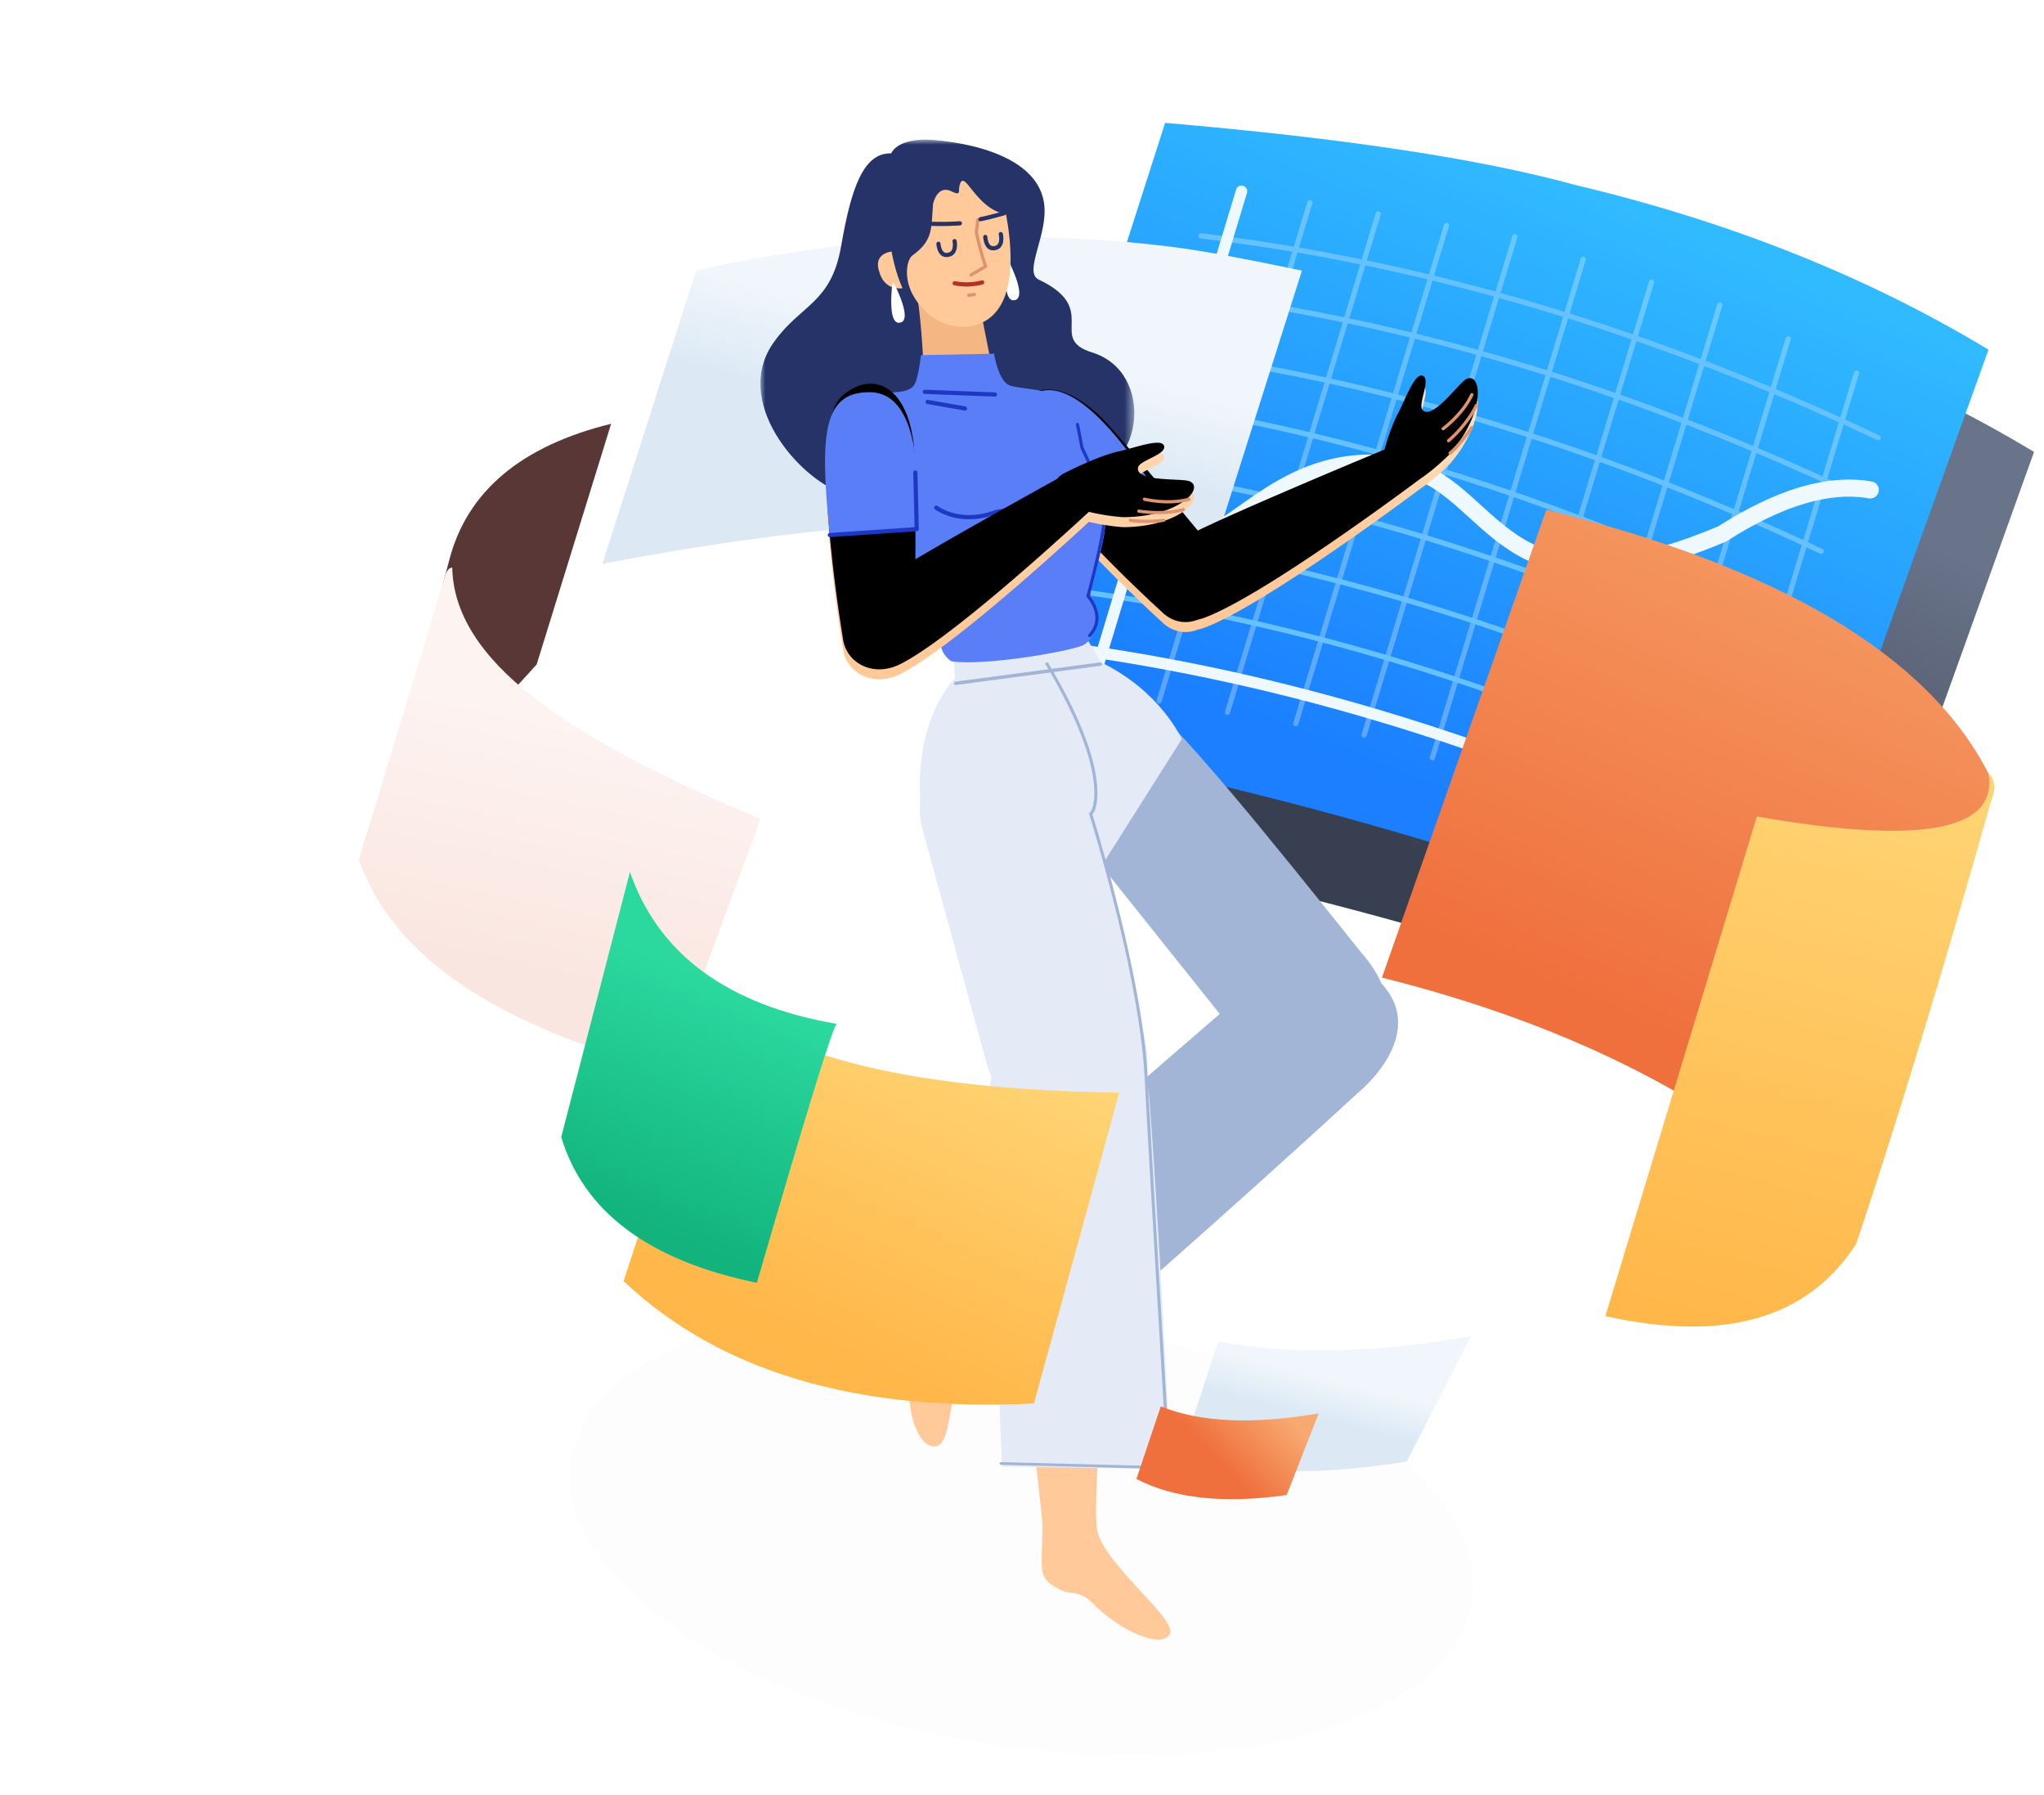 <svg width="205" height="180" viewBox="0 0 205 180" xmlns="http://www.w3.org/2000/svg" xmlns:xlink="http://www.w3.org/1999/xlink">
    <defs>
        <linearGradient x1="73.225%" y1="27.662%" x2="43.631%" y2="77.254%" id="a">
            <stop stop-color="#697389" offset="0%"/>
            <stop stop-color="#383F51" offset="100%"/>
        </linearGradient>
        <linearGradient x1="70.669%" y1="13.123%" x2="38.629%" y2="77.323%" id="b">
            <stop stop-color="#30BAFF" offset="0%"/>
            <stop stop-color="#1B7FFF" offset="100%"/>
        </linearGradient>
        <linearGradient x1="60.434%" y1="35.432%" x2="48.456%" y2="58.238%" id="c">
            <stop stop-color="#F0F6FB" offset="0%"/>
            <stop stop-color="#DCE9F5" offset="100%"/>
        </linearGradient>
        <linearGradient x1="83.354%" y1="-21.859%" x2="46.633%" y2="74.65%" id="d">
            <stop stop-color="#F8A971" offset="0%"/>
            <stop stop-color="#EF703D" offset="100%"/>
        </linearGradient>
        <linearGradient x1="69.848%" y1="-30.424%" x2="45.93%" y2="100%" id="f">
            <stop stop-color="#FFDC80" offset="0%"/>
            <stop stop-color="#FFB749" offset="100%"/>
        </linearGradient>
        <linearGradient x1="45.627%" y1="8.21%" x2="47.475%" y2="64.079%" id="j">
            <stop stop-color="#FFE6C9" offset="0%"/>
            <stop stop-color="#FFC999" offset="100%"/>
        </linearGradient>
        <linearGradient x1="45.627%" y1="-39.522%" x2="47.475%" y2="80.16%" id="m">
            <stop stop-color="#FFE6C9" offset="0%"/>
            <stop stop-color="#FFC999" offset="100%"/>
        </linearGradient>
        <linearGradient x1="60.434%" y1="35.531%" x2="48.456%" y2="58.182%" id="p">
            <stop stop-color="#F0F6FB" offset="0%"/>
            <stop stop-color="#DCE9F5" offset="100%"/>
        </linearGradient>
        <linearGradient x1="94.292%" y1="31.333%" x2="45.529%" y2="56.403%" id="q">
            <stop stop-color="#F8A971" offset="0%"/>
            <stop stop-color="#EF703D" offset="100%"/>
        </linearGradient>
        <linearGradient x1="50%" y1="26.525%" x2="40.654%" y2="80.101%" id="r">
            <stop stop-color="#FDF4F2" offset="0%"/>
            <stop stop-color="#FAE6E0" offset="100%"/>
        </linearGradient>
        <linearGradient x1="90.169%" y1="-4.762%" x2="41.762%" y2="84.046%" id="s">
            <stop stop-color="#FFDC80" offset="0%"/>
            <stop stop-color="#FFB749" offset="100%"/>
        </linearGradient>
        <linearGradient x1="55.457%" y1="25.732%" x2="38.168%" y2="88.632%" id="t">
            <stop stop-color="#2BD99F" offset="0%"/>
            <stop stop-color="#12B37D" offset="100%"/>
        </linearGradient>
        <filter x="-11.2%" y="-23.7%" width="122.5%" height="147.5%" filterUnits="objectBoundingBox" id="e">
            <feGaussianBlur stdDeviation="3.426" in="SourceGraphic"/>
        </filter>
        <filter x="-22.2%" y="-10.6%" width="144.5%" height="121.3%" filterUnits="objectBoundingBox" id="g">
            <feOffset dy="2" in="SourceAlpha" result="shadowOffsetOuter1"/>
            <feGaussianBlur stdDeviation="3" in="shadowOffsetOuter1" result="shadowBlurOuter1"/>
            <feColorMatrix values="0 0 0 0 0.729 0 0 0 0 0.739 0 0 0 0 0.788 0 0 0 0.175 0" in="shadowBlurOuter1" result="shadowMatrixOuter1"/>
            <feMerge>
                <feMergeNode in="shadowMatrixOuter1"/>
                <feMergeNode in="SourceGraphic"/>
            </feMerge>
        </filter>
        <filter x="-4.3%" y="-8.1%" width="108.6%" height="116.2%" filterUnits="objectBoundingBox" id="l">
            <feGaussianBlur stdDeviation="1.5" in="SourceAlpha" result="shadowBlurInner1"/>
            <feOffset dy="-1" in="shadowBlurInner1" result="shadowOffsetInner1"/>
            <feComposite in="shadowOffsetInner1" in2="SourceAlpha" operator="arithmetic" k2="-1" k3="1" result="shadowInnerInner1"/>
            <feColorMatrix values="0 0 0 0 0 0 0 0 0 0 0 0 0 0 0 0 0 0 0.074 0" in="shadowInnerInner1"/>
        </filter>
        <filter x="-5.4%" y="-7%" width="110.8%" height="114%" filterUnits="objectBoundingBox" id="o">
            <feGaussianBlur stdDeviation="1.5" in="SourceAlpha" result="shadowBlurInner1"/>
            <feOffset dy="-1" in="shadowBlurInner1" result="shadowOffsetInner1"/>
            <feComposite in="shadowOffsetInner1" in2="SourceAlpha" operator="arithmetic" k2="-1" k3="1" result="shadowInnerInner1"/>
            <feColorMatrix values="0 0 0 0 0 0 0 0 0 0 0 0 0 0 0 0 0 0 0.074 0" in="shadowInnerInner1"/>
        </filter>
        <path id="h" d="M0 0h37.498v41.222H0z"/>
        <path d="m43.868 40.202.204-.1c2.239-1.077 5.887-2.675 9.473-4.21l.726-.311c3.292-1.406 6.447-2.726 8.314-3.503.342-1.183.813-2.598 1.339-3.586.7-1.314 1.659-4.013 2.427-3.835 1.001.232-.428 2.831.04 3.415.95 1.183 3.63-2.669 4.398-3.06 1.503-.763 2.066 3.085-1.57 7.432l-.063.066-.11.109c-.421.42-1.568 1.52-2.871 2.397-1.059.79-7.217 5.362-13.035 9.127l-.638.41c-3.073 1.964-5.994 3.653-7.949 4.38a5.246 5.246 0 0 1-.707.208c-1.96.758-3.327-.526-3.531-.735l-.024-.024c-.003-.004-15.486-13.975-14.929-18.65.463-3.878 4.182-5.534 9.008-.686.881.885 3.241 3.655 5.604 6.475l.472.564a924.6 924.6 0 0 1 3.085 3.71l.337.407z" id="k"/>
        <path d="M8.088 26.814c2.845-2.671 6.755-1.541 7.338 5.28.099 1.163.13 4.413.133 7.834v1.103c0 .687-.002 1.372-.005 2.04a424.356 424.356 0 0 1 5.294-3.055l.688-.391a988.868 988.868 0 0 1 8.2-4.592c.274-.312.586-.505.586-.505s.106-.056.294-.15l.214-.107c1.034-.514 3.433-1.648 5.13-2.014 1.454-.314 4.13-1.323 4.49-.62.47.915-2.434 1.5-2.576 2.236-.288 1.49 4.377 1.052 5.172 1.388 1.553.656-1.016 3.572-6.678 3.599 0 0-1.68-.103-3.424-.535-3.547 3.277-14.082 12.83-18.9 15.26-2.781 1.401-5.508-.147-5.777-2.624-.423-2.556-3.37-21.15-.179-24.147z" id="n"/>
    </defs>
    <g fill="none" fill-rule="evenodd">
        <path d="m121.421 22.576-19.613 61.209c28.76 5.09 55.468 12.751 80.124 22.983L204 45.318c-12.151-7.34-25.971-12.847-41.46-16.52-9.509-2.618-23.215-4.693-41.119-6.222z" fill="url(#a)"/>
        <path d="M116.853 12.32 97.24 73.53c28.76 5.09 55.467 12.751 80.124 22.983l22.067-61.45c-12.15-7.34-25.97-12.847-41.46-16.52-9.508-2.618-23.215-4.693-41.118-6.222z" fill="url(#b)"/>
        <path d="m131.37 20.318-15.122 49.969m21.974-48.83-15.12 49.97m21.973-48.83-15.12 49.969m21.973-48.83-15.12 49.97m21.973-47.691-15.12 49.97m21.973-47.691-15.122 49.969m21.975-47.69-15.122 49.969M179.34 33.99l-15.122 49.97m21.974-46.55-15.12 49.969" opacity=".308" stroke="#EEF9FF" stroke-linecap="round" stroke-linejoin="round" stroke-width=".525"/>
        <path d="M104.471 64.672c22.397 2.685 45.03 9.429 67.9 20.231" stroke="#EEF9FF" stroke-width="1.142" stroke-linecap="round" stroke-linejoin="round"/>
        <path d="M105.613 58.975c22.397 2.685 45.03 9.429 67.9 20.231m-65.615-25.928c22.397 2.685 45.03 9.429 67.9 20.231m-67.9-27.069c22.397 2.686 45.03 9.43 67.9 20.232M109.04 39.604c22.397 2.686 45.03 9.43 67.9 20.232m-62.19-24.79c22.398 2.686 45.03 9.43 67.9 20.232M118.177 29.35c22.397 2.685 45.03 9.428 67.9 20.23m-65.616-25.928c22.397 2.685 45.03 9.43 67.9 20.231" stroke="#65C1FF" stroke-linecap="round" stroke-linejoin="round" stroke-width=".525"/>
        <path stroke="#EEF9FF" stroke-width="1.142" stroke-linecap="round" stroke-linejoin="round" d="m124.517 19.178-15.122 49.97"/>
        <path d="M115.153 53.68c.044.016.41.186.456.201 1.736.601 3.66.483 5.77-.355 3.684-1.461 9.21-8.538 18.961-6.822 9.752 1.715 9.752 16.43 32.402 6.824 5.731-3.667 10.676-5.134 14.834-4.403" stroke="#EEF9FF" stroke-width="1.713" stroke-linecap="round" stroke-linejoin="round"/>
        <path d="m69.813 27.133-9.4 29.411c25.69-4.927 46.195-5.64 61.516-2.14l8.647-27.27c-5.663-1.185-9.827-1.954-12.491-2.307-6.737-.892-12.996-1.091-18.91-1.091-9.422 0-19.21 1.132-29.362 3.397z" fill="url(#c)"/>
        <path d="M155.085 51.113c23.498 5.792 38.28 14.607 44.346 26.443 0 0 .813 1.036.424 2.179-1.052 3.09-6.164 17.12-15.338 42.09-11.146-10.994-26.452-18.927-45.92-23.797l16.488-46.915z" fill="url(#d)"/>
        <ellipse fill="#F5F6F7" opacity=".485" filter="url(#e)" transform="rotate(9 102.438 153.468)" cx="102.438" cy="153.468" rx="45.724" ry="21.651"/>
        <path d="M199.431 77.556c.976 5.752-6.768 7.19-23.232 4.314l-15.188 50.097c11.933 2.67 20.313.261 25.14-7.226 0 0 5.73-16.673 13.704-45.006.285-1.014.144-1.74-.424-2.18z" fill="url(#f)"/>
        <g filter="url(#g)" transform="translate(76.264 12)">
            <path d="M38.212 95.89c.069-.068-18.957 18.81-20.346 19.894-3.79 2.96-4.702 2.99-3.884 5.524.21.65 1.207 1.1 1.023 2.53-.501 3.916 1.03 7.874 2.856 7.1 1.602-.829 1.16-8.795 3.495-11.445 2.425-2.753 28.204-19.746 29.806-22.437 2.352-3.954 3.622-12.996-12.95-1.165" fill="#FFC999"/>
            <path d="m48.357 85.69-27.798 24.044 11.163 11.047s14.3-12.395 28.425-25.393c0 0 7.467-6.142 1.503-11.387-5.964-5.245-13.293 1.69-13.293 1.69" fill="#A3B5D6"/>
            <path d="M25.127 111.804c-.011-.093 3.177 25.64 3.16 27.313-.04 4.566-.63 5.187 2.065 6.42.69.317 1.74-.025 2.827 1.096 2.975 3.069 7.352 4.828 7.924 3.084.375-1.635-6.66-6.914-7.333-10.305-.7-3.523 2.243-32.387 1.042-35.324-1.763-4.314-8.56-11.472-9.685 7.716" fill="#FFC999"/>
            <path d="m22.867 97.785 1.357 35.28 16.893.25s-.72-18.168-2.067-36.637c0 0-.098-9.257-8.57-8.933-8.471.324-7.613 10.04-7.613 10.04" fill="#E4EBF7"/>
            <path d="M60.312 81.582c-9.258-11.586-19.175-23.89-22.337-25.75 0 0-3.325.056-5.93 5.164-3.036 5.956.611 9.876.611 9.876l14.986 18.772c1.285 1.496 5.13 6.23 11.944 2.207 6.707-3.958.927-10.016.726-10.269" fill="#A3B5D6"/>
            <path d="M38.238 89.057c-2.955-13.96-6.417-28.542-8.659-31.425 0 0-5.044-2.335-9.698 1.78-5.427 4.797-3.593 9.858-3.593 9.858l6.41 23.397c.598 1.895 2.278 7.817 10.502 6.183 8.096-1.61 5.106-9.475 5.038-9.793" fill="#E4EBF7"/>
            <path d="m34.154 72.924 8.105-12.81s-2.094-4.79-8.097-7.7l-14.506 1.47s-4.46 3.96-3.541 13.423l15.203 3.616 2.836 2.001z" fill="#E4EBF7"/>
            <path fill="#E4EBF7" d="m19.537 54.693 14.727-2.077-1.456-2.48-13.391 2.032z"/>
            <path d="M28.66 52.43a.165.165 0 0 1 .208.057c2.909 4.87 4.425 8.726 4.827 11.619l.027.208c.203 1.686-.032 2.954-.418 3.318l-.01.01.213.7.2.666c.12.406.246.84.379 1.302l.057.2a191.768 191.768 0 0 1 1.93 7.268c.613 2.508 1.148 4.94 1.584 7.245.625 3.304 1.028 6.252 1.17 8.753l.14 2.63c.09 1.65.211 3.792.36 6.37l.62 10.67.713 12.058.457 7.665c.005.074-.055.136-.134.145h-.024l-16.825-.43c-.084-.002-.151-.065-.149-.142.002-.068.06-.124.133-.133h.025l16.658.425-1.46-24.698c-.28-4.8-.501-8.66-.65-11.364l-.16-2.957c-.128-2.536-.535-5.551-1.177-8.945-.435-2.301-.97-4.729-1.58-7.232a191.517 191.517 0 0 0-1.928-7.26l-.17-.587c-.092-.318-.181-.623-.267-.912l-.28-.936-.16-.517a.131.131 0 0 1 .061-.151l.021-.011c.075-.032.233-.336.33-.782.138-.64.155-1.494.01-2.542-.398-2.855-1.902-6.68-4.794-11.522-.04-.067-.012-.151.063-.187z" fill="#A3B5D6" fill-rule="nonzero"/>
            <path d="M34.09 52.416c.086-.012.163.056.173.15.01.086-.039.164-.11.187l-.025.006-14.538 1.933c-.085.011-.162-.056-.172-.151-.01-.085.039-.164.11-.187l.025-.005 14.538-1.933z" fill="#A3B5D6" fill-rule="nonzero"/>
            <mask id="i" fill="#fff">
                <use xlink:href="#h"/>
            </mask>
            <path d="M16.795.007s10.78.337 11.655 6.381c.45 3.109-2.129 6.897-.535 7.65 6.23 2.947.805 5.9 5.337 7.297 6.388 1.97 5.086 11.976-.701 12.241-5.994.276-4.542 8.595-15.067 7.557-5.931-.586-4.982-4.223-9.335-5.714-4.353-1.492-11.079-9.247-6.756-15.17 2.678-3.742 5.706-3.817 6.704-9.579.998-5.762 2.216-9.375 5.011-9.287C13.913-.18 16.795.007 16.795.007" fill="#253368" mask="url(#i)"/>
            <path d="M24.706 12.291a.12.12 0 0 1 .228-.04c.474.96 1.652 3.563.607 3.837-1.179.31-.955-2.697-.835-3.797" fill="#FFF"/>
            <path d="M16.353 22.635c-.247-4.88-.604-6.756-.604-6.756l6.267.86 1.003 5.077a3.373 3.373 0 0 1-2.756 3.984c-1.985.327-3.808-1.152-3.91-3.165" fill="#F4B784"/>
            <path d="M17.313 6.464s.406-1.987 1.833-1.285c1.021.5.691.007.816-.532.465-1.998 1.547 2.339 4.671 2.826.429 2.343 1.685 10.08-3.34 11.192-1.955.433-4.535-.405-6.01-3.106-.89-1.632-.659-3.49-.023-3.952 2.093-1.522 1.86-2.706 2.053-5.143" fill="#FFC999"/>
            <path d="M21.838 7.872a.16.16 0 0 1 .14.154l-.001.026-.157 1.236.033.164.01.047c.041.195.093.422.156.68l.088.348c.167.65.375 1.367.625 2.142a.16.16 0 0 1-.073.189l-.315.18-.383.223-.74.436a.16.16 0 1 1-.164-.276l.349-.207c.197-.116.395-.232.588-.343l.393-.228-.028-.087a36.32 36.32 0 0 1-.608-2.126l-.043-.174a23.799 23.799 0 0 1-.14-.603l-.06-.285-.008-.046-.002-.05.16-1.26a.16.16 0 0 1 .154-.141l.026.001z" fill="#DD936F" fill-rule="nonzero"/>
            <path d="M24.055 9.272a.209.209 0 0 1 .254.152 2.099 2.099 0 0 1 .037.793c-.08.508-.385.85-.944.884-.455.029-.758-.247-.925-.69a2.155 2.155 0 0 1-.11-.424l-.013-.094a1.518 1.518 0 0 1-.009-.102.21.21 0 1 1 .418-.02l.003.045a1.916 1.916 0 0 0 .102.447c.109.29.27.435.508.42.344-.021.505-.202.557-.53.025-.162.018-.34-.008-.511l-.015-.083a.789.789 0 0 0-.007-.033.21.21 0 0 1 .152-.254zm-4.625.703a.209.209 0 0 1 .248.16l.012.064.01.062c.027.212.029.437-.014.654-.098.494-.412.825-.966.86-.454.028-.76-.243-.93-.68a2.116 2.116 0 0 1-.138-.612.21.21 0 1 1 .417-.024l.004.044a1.862 1.862 0 0 0 .106.44c.112.284.274.429.514.414.348-.022.52-.203.583-.524.033-.165.031-.346.009-.517l-.01-.066a.657.657 0 0 0-.005-.026.21.21 0 0 1 .16-.25z" fill="#253368" fill-rule="nonzero"/>
            <path d="M22.173 14.114a.21.21 0 0 1 .13.4l-.067.02c-.09.026-.218.057-.383.087a6.525 6.525 0 0 1-2.402-.01.21.21 0 0 1 .077-.414 6.114 6.114 0 0 0 2.48-.038l.119-.031.046-.014z" fill="#B53026" fill-rule="nonzero"/>
            <path d="M24.633 7.328a.21.21 0 0 1-.144.26l-.415.115c-.317.087-.646.174-.97.255l-.267.066-.13.03a17.09 17.09 0 0 1-.611.137.21.21 0 0 1-.084-.41c.183-.038.384-.083.6-.134l.258-.063a35.622 35.622 0 0 0 1.094-.285l.41-.115a.209.209 0 0 1 .259.144zm-4.419 1.047a.21.21 0 0 1-.192.226l-.148.01a29.092 29.092 0 0 1-2.98.031.21.21 0 0 1-.199-.218.21.21 0 0 1 .218-.201c.78.033 1.552.03 2.268.002l.354-.015.454-.028a.21.21 0 0 1 .225.193z" fill="#253368" fill-rule="nonzero"/>
            <path d="M21.435 15.372a.161.161 0 0 1 .067.315l-.026.005-.555.072a.161.161 0 0 1-.067-.315l.026-.005.555-.072z" fill="#DD936F" fill-rule="nonzero"/>
            <path d="M11.941 13.308c-.709-1.93 1.217-2.084 1.217-2.084s.322 1.979 1.095 3.679c-1.921.217-2.312-1.595-2.312-1.595" fill="#FFC999"/>
            <path d="M13.219 14.548a.12.12 0 0 1 .228-.04c.474.96 1.652 3.563.607 3.837-1.179.31-.955-2.697-.835-3.797" fill="#FFF"/>
            <use fill="url(#j)" xlink:href="#k"/>
            <use fill="#000" filter="url(#l)" xlink:href="#k"/>
            <path d="M39.032 34.216c-.948-1.054-7.678-12.186-12.263-8.26-3.5 2.998-1.34 7.224 5.971 14.336l6.292-6.076z" fill="#597EF7"/>
            <path d="M19.139 52.305c3.347.532 12.463-1.082 13.347-1.676 2.32-1.56.556-5.32.556-5.32s1.606-5.12 1.574-7.224c-.032-2.104-2.282-6.682-2.282-6.682s-.59-3.42-1.008-4.597c-.65-1.832-5.24-1.708-6.365-2.177-1.125-.47-1.527-3.163-1.527-3.163l-7.33.146s-.236 2.106-.608 2.859c-.72 1.463-3.946.495-5.371 1.136-5.758 2.592 4.797 16.961 8.149 23.031 0 0-.987 2.377.865 3.667" fill="#597EF7"/>
            <path d="m16.496 25.078 7.03.271a.21.21 0 0 1 .202.218.21.21 0 0 1-.189.202h-.028l-7.03-.27a.21.21 0 0 1-.202-.219.21.21 0 0 1 .189-.201l.028-.001zm.31 1.02 3.76.66a.21.21 0 0 1-.044.415l-.028-.003-3.76-.66a.21.21 0 0 1 .044-.415l.028.003zm.671 10.678a.209.209 0 0 1 .293-.036l.036.027a2.9 2.9 0 0 0 .165.107c.174.106.38.212.615.312 1.303.55 2.88.66 4.69.057l.137-.047c.614-.216 2.083-.334 4.18-.383a110.17 110.17 0 0 1 3.256-.02l1.145.016a.21.21 0 0 1-.008.419l-.512-.009-.098-.001a107.98 107.98 0 0 0-3.774.014l-.275.007c-1.853.05-3.182.161-3.737.34l-.04.012c-1.969.692-3.7.583-5.126-.02a5.1 5.1 0 0 1-.67-.339l-.091-.057a2.136 2.136 0 0 1-.15-.105.21.21 0 0 1-.036-.294z" fill="#1D39C4" fill-rule="nonzero"/>
            <path d="M31.773 28.405a.157.157 0 0 1 .177.1l.007.025.453 2.347.089.18.148.31a41.98 41.98 0 0 1 .888 2.006c.173.422.331.832.471 1.224.388 1.083.622 1.982.663 2.643.046.752-.143 2.077-.51 3.827l-.032.156c-.089.415-.186.848-.29 1.293a91.687 91.687 0 0 1-.574 2.318l-.13.493-.11.401.038.046.054.068c.109.142.218.304.32.483.591 1.041.688 2.147-.037 3.182a3.394 3.394 0 0 1-.256.321.157.157 0 1 1-.233-.21c.086-.096.163-.193.233-.292.643-.919.558-1.9.02-2.845a3.914 3.914 0 0 0-.296-.447l-.069-.087a1.62 1.62 0 0 0-.061-.072.157.157 0 0 1-.037-.149l.13-.48a90.118 90.118 0 0 0 .937-3.839l.054-.25c.382-1.798.581-3.162.536-3.897-.038-.625-.266-1.5-.645-2.557a28.912 28.912 0 0 0-.466-1.21c-.246-.6-.51-1.197-.773-1.762l-.108-.229-.199-.413-.044-.09-.014-.04-.458-2.37a.157.157 0 0 1 .124-.184z" fill="#1D39C4" fill-rule="nonzero"/>
            <use fill="url(#m)" xlink:href="#n"/>
            <use fill="#000" filter="url(#o)" xlink:href="#n"/>
            <path d="m38.56 35.901.067.015.109.024c.144.029.308.058.49.086 1.092.165 2.243.186 3.316-.029.136-.027.269-.058.4-.092a.161.161 0 0 1 .082.312 6.982 6.982 0 0 1-.42.097c-1.114.223-2.3.201-3.425.031a11.34 11.34 0 0 1-.415-.071l-.236-.05a2.538 2.538 0 0 1-.044-.01.161.161 0 0 1 .051-.317l.026.004zm3.828 1.044a.162.162 0 0 1 .095.308l-.07.02c-.03.009-.068.018-.113.03a7.363 7.363 0 0 1-.51.104c-1.086.185-2.389.218-3.86.006a.161.161 0 0 1 .046-.32c1.436.208 2.706.175 3.76-.005.187-.031.35-.065.489-.1l.127-.032.036-.011zm-5.25 1.065.089.016.1.015.116.015.063.007c.746.081 1.725.082 2.926-.053a.161.161 0 0 1 .036.32c-1.225.138-2.227.138-2.997.054l-.129-.015a5.46 5.46 0 0 1-.114-.016l-.052-.008a2.329 2.329 0 0 1-.104-.02.161.161 0 0 1 .04-.318l.026.003zm34.074-12.502a.16.16 0 1 1 .29.138c-.3.631-.71 1.24-1.2 1.82a11.494 11.494 0 0 1-1.51 1.477l-.137.108-.087.066a.16.16 0 1 1-.188-.26l.08-.06c.018-.015.039-.03.061-.049a11.176 11.176 0 0 0 1.535-1.49 8.157 8.157 0 0 0 1.156-1.75zm.435 1.096a.16.16 0 1 1 .296.125l-.038.082-.05.105-.062.119a9.134 9.134 0 0 1-.48.796 13.087 13.087 0 0 1-2.19 2.483.16.16 0 1 1-.213-.24 12.767 12.767 0 0 0 2.137-2.422c.187-.28.341-.539.462-.768l.05-.094a3.06 3.06 0 0 0 .088-.186zm-.451 2.183a.16.16 0 1 1 .266.18 15.336 15.336 0 0 1-1.557 1.985 8.358 8.358 0 0 1-.465.459l-.093.083c-.036.03-.063.053-.082.067a.16.16 0 1 1-.196-.254l.07-.059a8.04 8.04 0 0 0 .533-.517 14.96 14.96 0 0 0 1.524-1.944z" fill="#DD936F" fill-rule="nonzero"/>
            <path d="M15.676 39.057c-.05-1.417 1.236-13.783-4.795-13.732-4.604.04-4.954 4.173-3.923 14.329l8.718-.597z" fill="#597EF7"/>
            <path d="M15.533 33.171a.21.21 0 0 1 .212.176l.003.029.137 5.676a.21.21 0 0 1-.168.21l-.027.004-8.718.597a.21.21 0 0 1-.057-.414l.028-.004 8.519-.583-.132-5.476a.21.21 0 0 1 .175-.212l.028-.003z" fill="#1D39C4" fill-rule="nonzero"/>
        </g>
        <path d="M122.18 134.5c7.065 1.352 15.507 1.189 25.327-.49l-6.416 12.532c-9.265 1.538-16.79 1.263-22.577-.827l3.667-11.215z" fill="url(#p)"/>
        <path d="M116.42 141.015c3.93 1.608 9.207 1.846 15.832.713l-3.207 8.18c-6.262.896-11.285.36-15.068-1.606l2.442-7.287z" fill="url(#q)"/>
        <path d="M61.293 42.493c-9.046 2.23-14.458 6.787-16.236 13.672-1.712 6.63-4.575 16.167-8.59 28.61-.102.319-.102.693 0 1.124l.95-1.235 16.408-18.038 7.468-24.133z" fill="#5A3737"/>
        <path d="M45.383 56.915c-.034-.088-.034.108 0 .587.68 9.665 13.197 17.167 30.88 24.612l-9.26 25.219C49.695 102.882 39.361 95.845 36 86.222l8.658-28.518c.159-.524.4-.787.725-.79z" fill="url(#r)"/>
        <path d="M62.543 128.466c9.594 9.058 23.313 13.145 41.156 12.261l8.551-31.16c-20.694-.317-34.152-3.564-40.374-9.74l-9.333 28.64z" fill="url(#s)"/>
        <path d="M63.18 87.434c2.864 8.262 9.78 13.341 20.746 15.237-.313 0-2.986 8.654-8.02 25.962-10.801-2.222-17.341-7.093-19.62-14.614l6.894-26.585z" fill="url(#t)"/>
    </g>
</svg>
